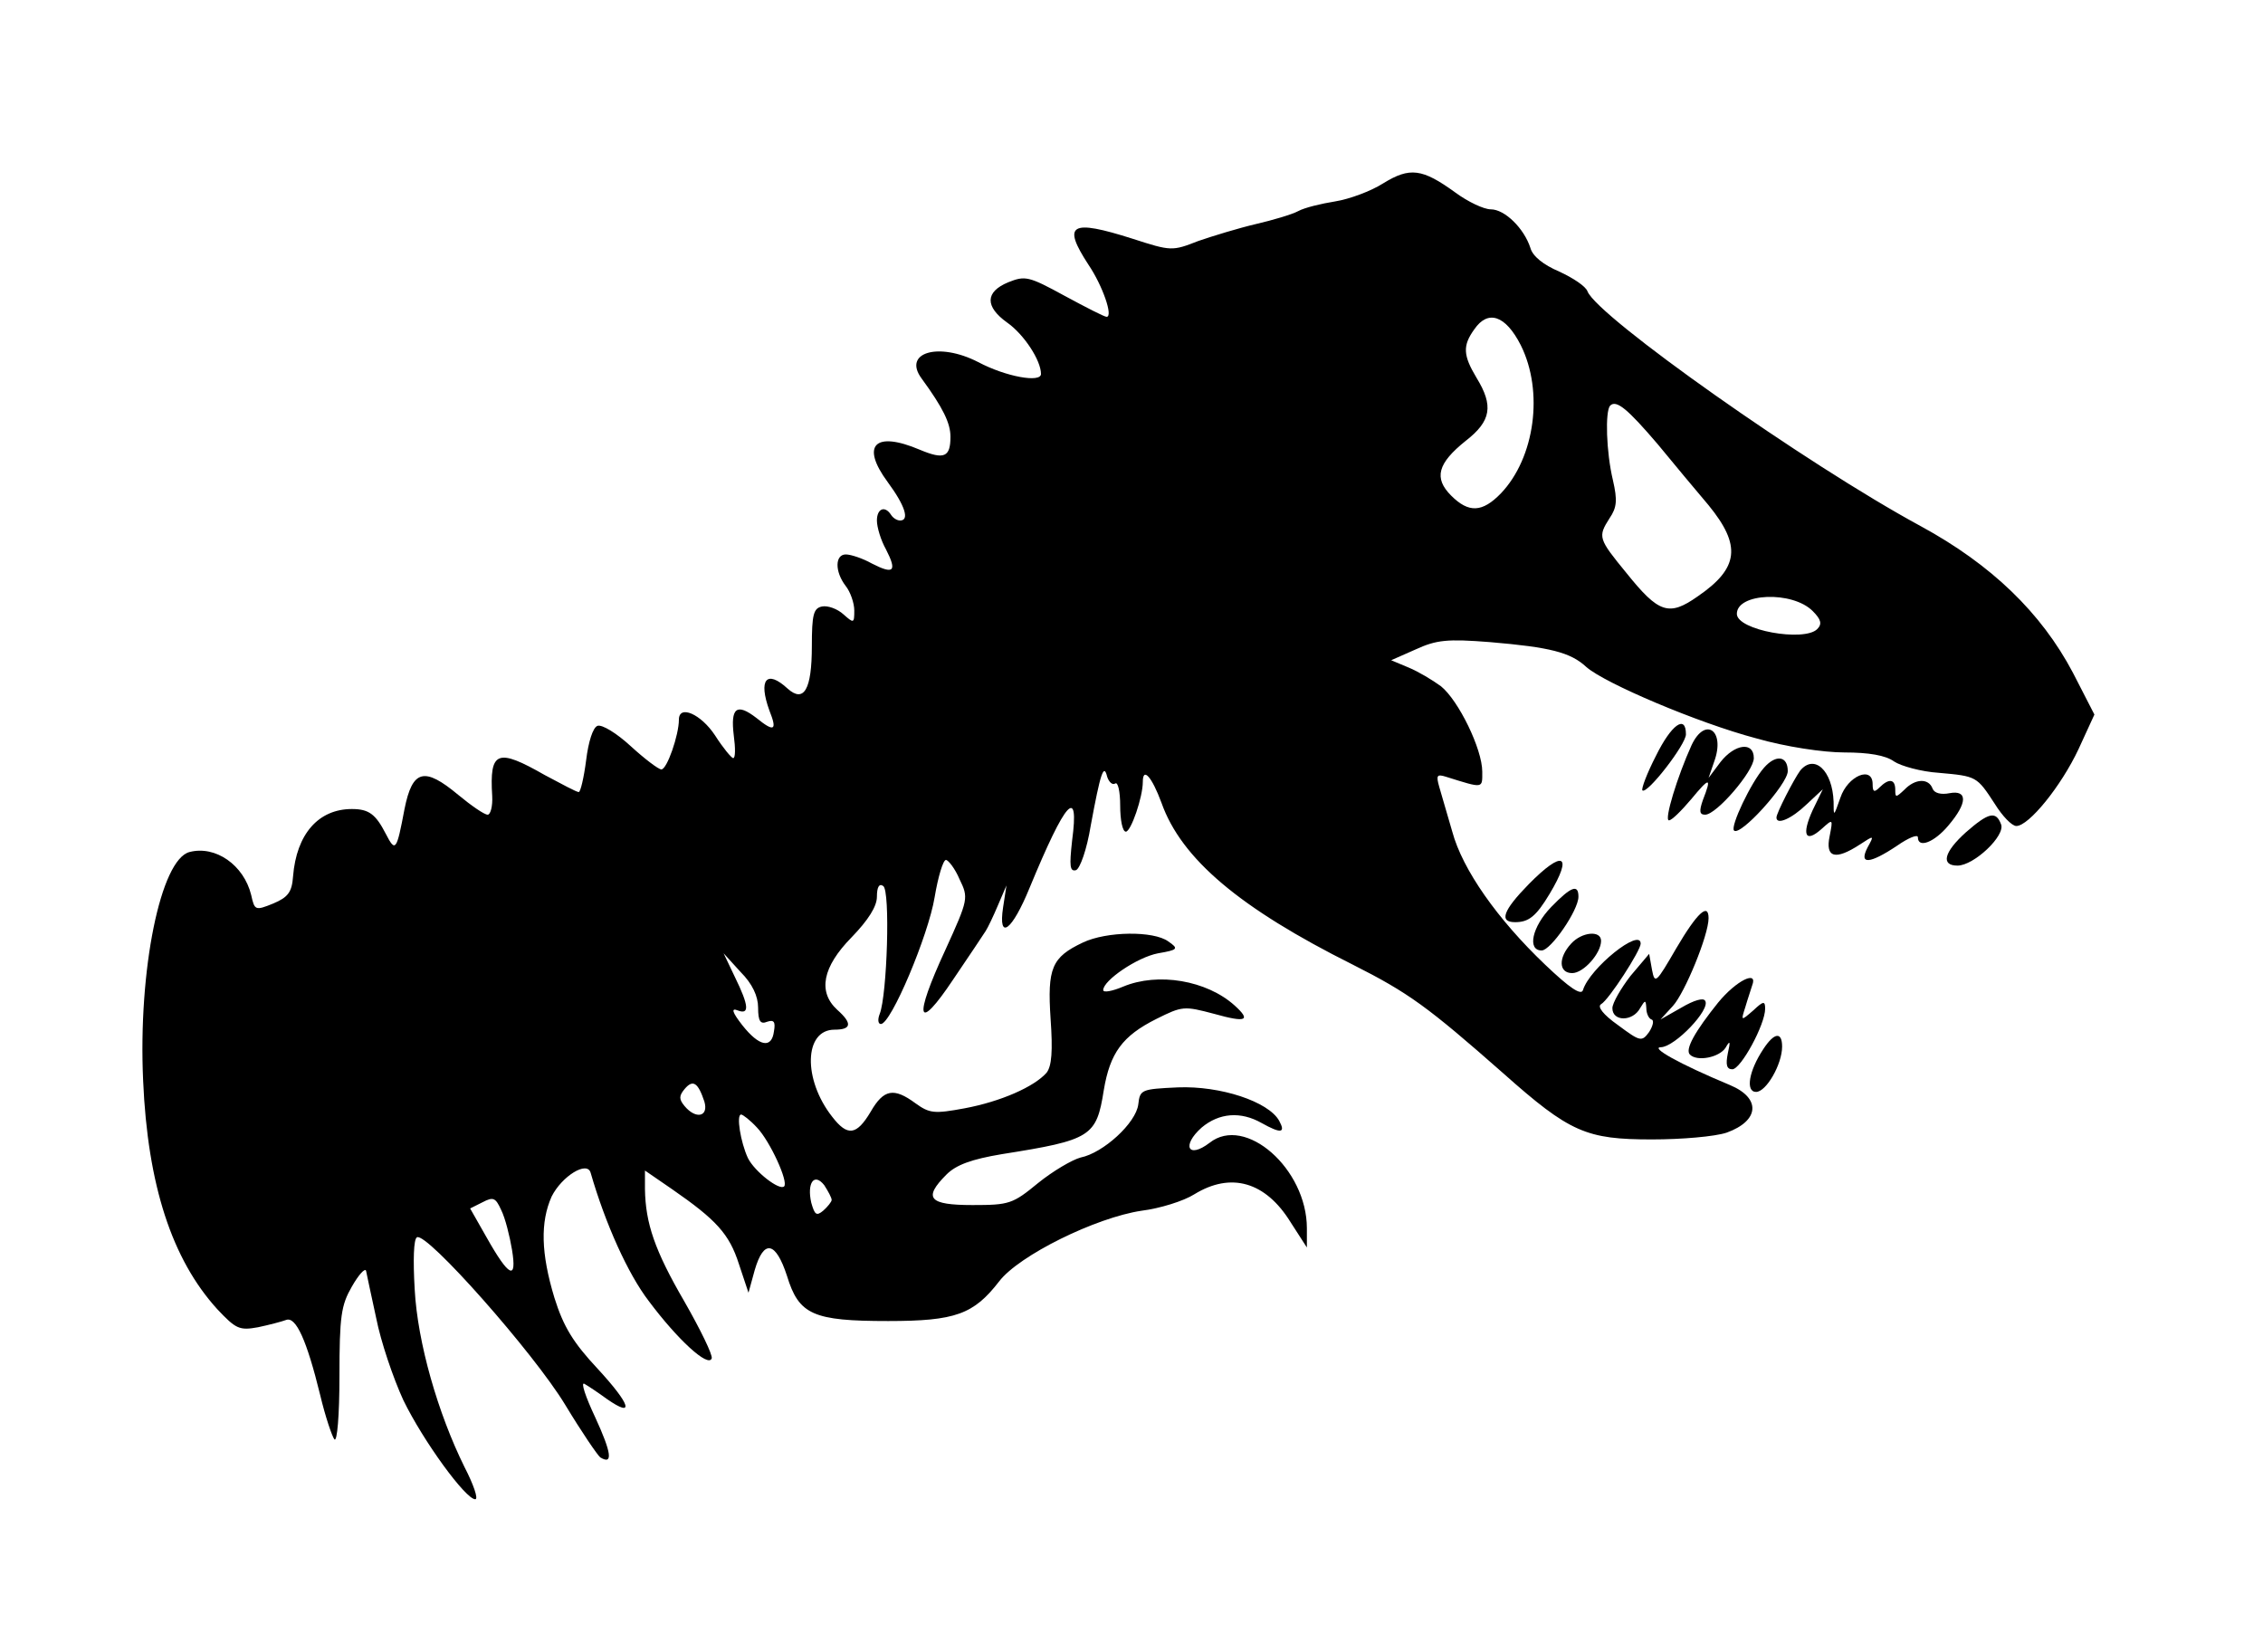 <?xml version="1.0" encoding="UTF-8" standalone="yes"?>
<svg version="1.0" xmlns="http://www.w3.org/2000/svg" width="300pt" height="219pt" viewBox="0 0 400 292" preserveAspectRatio="xMidYMid meet">
  <g transform="translate(0,292) scale(0.1,-0.1)" fill="#000000" stroke="none">
    <path d="M2445 2596 c-22 -14 -60 -28 -85 -32 -25 -4 -54 -11 -65 -17 -11 -6
-45 -16 -75 -23 -30 -7 -76 -21 -102 -30 -46 -18 -48 -18 -116 4 -110 35 -125
26 -78 -46 25 -37 44 -92 32 -92 -4 0 -37 17 -74 37 -64 35 -70 36 -100 24
-41 -17 -41 -43 -2 -71 30 -21 60 -67 60 -91 0 -16 -62 -5 -111 21 -70 36
-134 17 -100 -29 38 -52 51 -79 51 -103 0 -36 -11 -41 -54 -23 -80 34 -105 8
-57 -57 31 -42 39 -68 22 -68 -6 0 -13 5 -16 10 -11 17 -25 11 -25 -10 0 -12
7 -35 16 -51 20 -39 14 -45 -25 -25 -16 9 -37 16 -46 16 -19 0 -20 -30 0 -56
8 -10 15 -30 15 -43 0 -23 -1 -23 -19 -7 -11 10 -28 16 -38 14 -15 -3 -18 -14
-18 -70 0 -77 -14 -101 -43 -75 -37 34 -52 16 -32 -39 14 -35 9 -39 -23 -13
-35 27 -46 18 -40 -31 3 -22 3 -40 -1 -40 -3 0 -18 18 -32 40 -25 38 -64 55
-64 28 0 -27 -21 -88 -31 -88 -5 0 -30 19 -54 41 -25 23 -51 39 -59 36 -8 -3
-16 -28 -20 -61 -4 -31 -10 -56 -13 -56 -4 0 -30 14 -60 30 -84 48 -98 43 -93
-37 1 -18 -3 -33 -8 -33 -6 0 -29 16 -52 35 -60 50 -81 45 -95 -25 -14 -74
-16 -77 -33 -44 -18 35 -30 44 -60 44 -59 0 -98 -44 -104 -119 -2 -28 -9 -37
-35 -48 -32 -13 -33 -12 -39 15 -13 53 -63 88 -109 76 -51 -13 -91 -208 -82
-404 8 -185 51 -316 131 -404 33 -35 39 -38 72 -32 19 4 42 10 50 13 17 6 36
-35 60 -133 9 -38 21 -73 25 -78 5 -6 9 43 9 111 0 107 3 126 22 159 12 21 23
33 25 28 1 -5 9 -43 18 -84 8 -41 30 -106 48 -145 35 -72 110 -175 127 -175 6
0 -3 26 -19 57 -47 95 -83 220 -88 314 -3 51 -2 89 4 92 17 10 207 -205 262
-296 29 -48 57 -89 62 -93 23 -14 20 8 -9 71 -17 36 -26 63 -19 59 7 -4 25
-16 40 -27 49 -34 42 -10 -16 53 -44 47 -61 75 -77 126 -24 79 -25 134 -5 179
18 36 63 64 69 42 26 -90 66 -179 103 -227 50 -67 105 -118 111 -101 2 6 -20
51 -48 100 -53 91 -69 139 -70 199 l0 33 48 -33 c78 -54 101 -79 118 -132 l17
-51 11 40 c16 55 37 51 57 -10 21 -69 46 -80 179 -80 119 0 151 12 196 70 35
46 171 113 252 125 32 4 74 17 93 29 65 40 126 22 170 -49 l29 -45 0 34 c0
105 -109 201 -172 151 -38 -29 -50 -5 -14 27 31 26 69 29 106 8 34 -19 43 -18
31 4 -19 34 -104 62 -179 59 -65 -3 -67 -4 -70 -30 -4 -33 -62 -86 -102 -94
-15 -4 -49 -24 -75 -45 -45 -37 -51 -39 -116 -39 -77 0 -88 12 -46 54 17 17
44 27 98 36 158 25 167 31 180 113 11 66 33 96 93 126 46 23 49 23 102 9 57
-16 66 -12 36 15 -49 44 -135 59 -197 33 -19 -8 -35 -11 -35 -6 0 17 60 58 97
65 35 6 37 8 18 21 -26 19 -109 18 -151 -2 -55 -26 -63 -45 -57 -135 4 -57 2
-83 -7 -95 -22 -25 -81 -51 -145 -63 -54 -10 -62 -9 -87 9 -38 28 -56 25 -79
-15 -25 -42 -41 -44 -68 -9 -52 66 -50 154 4 154 30 0 32 11 5 35 -35 32 -26
76 25 128 30 31 45 55 45 72 0 17 4 24 11 19 13 -7 7 -193 -6 -226 -4 -10 -3
-18 2 -18 18 0 84 157 95 224 6 36 15 66 20 66 4 0 16 -15 24 -34 16 -33 16
-35 -25 -125 -57 -123 -50 -148 14 -52 28 41 53 79 57 85 4 6 14 27 22 46 l15
35 -6 -39 c-9 -60 16 -41 47 35 64 155 88 181 75 83 -5 -45 -4 -55 7 -52 7 3
19 36 26 79 17 92 23 111 29 86 3 -9 9 -15 14 -12 5 4 9 -14 9 -39 0 -25 4
-46 10 -46 9 0 30 61 30 88 0 27 16 9 33 -37 35 -99 138 -186 338 -286 99 -50
132 -74 266 -192 118 -105 147 -117 263 -117 52 0 111 5 132 12 58 21 61 61 6
84 -91 38 -142 67 -122 67 25 1 88 67 78 82 -3 6 -20 1 -42 -12 l-37 -21 22
24 c21 23 63 125 63 155 0 28 -20 10 -57 -53 -36 -62 -38 -64 -43 -38 l-5 28
-33 -39 c-17 -22 -32 -48 -32 -57 0 -24 36 -24 49 0 9 15 10 15 11 0 0 -9 4
-18 9 -20 5 -1 3 -11 -4 -22 -13 -18 -16 -17 -55 12 -27 19 -37 33 -30 37 14
8 70 95 70 107 0 29 -90 -43 -102 -82 -3 -10 -23 3 -67 45 -84 80 -146 168
-164 235 -9 30 -19 66 -23 79 -6 21 -4 23 12 18 67 -21 64 -21 64 9 0 40 -42
126 -73 151 -15 11 -40 26 -57 33 l-31 13 43 19 c37 17 56 19 132 13 106 -9
142 -18 170 -44 33 -29 198 -99 300 -126 52 -15 119 -25 156 -25 43 0 73 -5
88 -16 12 -8 48 -18 79 -20 67 -6 67 -6 99 -55 13 -21 30 -39 38 -39 22 0 79
70 110 136 l28 61 -38 74 c-56 106 -144 191 -269 259 -203 110 -571 370 -589
415 -3 9 -26 24 -50 35 -28 12 -47 27 -51 42 -11 34 -45 68 -70 68 -12 0 -40
13 -63 30 -58 42 -80 45 -127 16z m243 -286 c41 -82 25 -199 -35 -262 -33 -34
-57 -35 -88 -4 -31 31 -24 57 26 97 45 35 49 62 19 111 -24 40 -25 57 -4 86
24 35 55 25 82 -28z m242 -175 c27 -33 68 -82 90 -108 58 -71 54 -111 -19
-161 -51 -36 -69 -30 -126 41 -50 61 -51 64 -30 97 13 19 14 32 6 67 -12 50
-14 122 -5 132 11 11 31 -6 84 -68z m274 -295 c15 -15 17 -23 8 -32 -23 -23
-142 -2 -142 27 0 37 98 41 134 5z m-1864 -701 c0 -24 4 -30 16 -25 12 4 15 0
12 -17 -4 -31 -26 -27 -56 11 -18 23 -20 31 -8 26 21 -8 20 8 -5 59 l-20 42
30 -33 c21 -21 31 -43 31 -63z m-95 -166 c8 -27 -15 -32 -35 -8 -10 12 -10 18
0 30 15 18 24 11 35 -22z m93 -46 c23 -24 56 -96 48 -104 -8 -8 -52 26 -64 50
-13 28 -21 77 -12 77 3 0 16 -10 28 -23z m132 -128 c0 -3 -7 -12 -15 -19 -12
-10 -15 -7 -21 14 -8 35 5 54 23 31 7 -11 13 -22 13 -26z m-565 -88 c9 -55 -5
-49 -45 22 l-29 51 22 11 c19 10 23 8 33 -14 7 -14 15 -46 19 -70z"/>
    <path d="M2927 1584 c-16 -31 -26 -58 -24 -61 8 -8 77 81 77 99 0 36 -26 17
-53 -38z"/>
    <path d="M2990 1603 c-25 -55 -49 -133 -40 -133 5 0 22 17 39 37 33 40 37 40
21 -1 -7 -20 -6 -26 4 -26 20 0 86 77 86 100 0 30 -34 25 -59 -7 l-21 -28 10
29 c20 55 -16 80 -40 29z"/>
    <path d="M3118 1563 c-23 -26 -60 -104 -53 -111 11 -11 95 82 95 105 0 27 -21
30 -42 6z"/>
    <path d="M3182 1558 c-11 -15 -42 -75 -42 -83 0 -14 27 -2 53 23 l29 27 -18
-37 c-20 -44 -13 -59 16 -33 20 18 20 18 14 -13 -8 -38 10 -43 53 -15 26 17
26 17 14 -5 -16 -31 4 -29 52 3 20 14 37 21 37 15 0 -20 29 -9 54 21 34 40 34
63 2 57 -15 -3 -27 0 -30 8 -7 19 -31 18 -50 -2 -15 -14 -16 -14 -16 0 0 19
-11 21 -28 4 -9 -9 -12 -8 -12 6 0 33 -44 15 -57 -24 -12 -34 -12 -34 -12 -7
-2 55 -34 85 -59 55z"/>
    <path d="M3475 1449 c-39 -35 -45 -59 -15 -59 29 0 85 53 77 73 -9 24 -22 21
-62 -14z"/>
    <path d="M2702 1357 c-45 -46 -53 -67 -24 -67 24 0 37 10 61 50 42 70 24 79
-37 17z"/>
    <path d="M2742 1317 c-34 -35 -43 -77 -17 -77 16 0 65 71 65 95 0 23 -13 18
-48 -18z"/>
    <path d="M2777 1252 c-23 -25 -22 -52 2 -52 20 0 51 35 51 57 0 19 -34 16 -53
-5z"/>
    <path d="M3037 1148 c-41 -51 -59 -83 -50 -92 13 -13 52 -5 63 12 8 14 9 12 4
-10 -4 -20 -2 -28 8 -28 15 0 58 79 58 107 0 14 -3 14 -21 -3 -22 -19 -22 -19
-14 6 4 14 10 31 12 38 11 28 -28 9 -60 -30z"/>
    <path d="M3117 1066 c-26 -39 -32 -76 -13 -76 18 0 46 49 46 80 0 27 -14 25
-33 -4z"/>
  </g>
</svg>